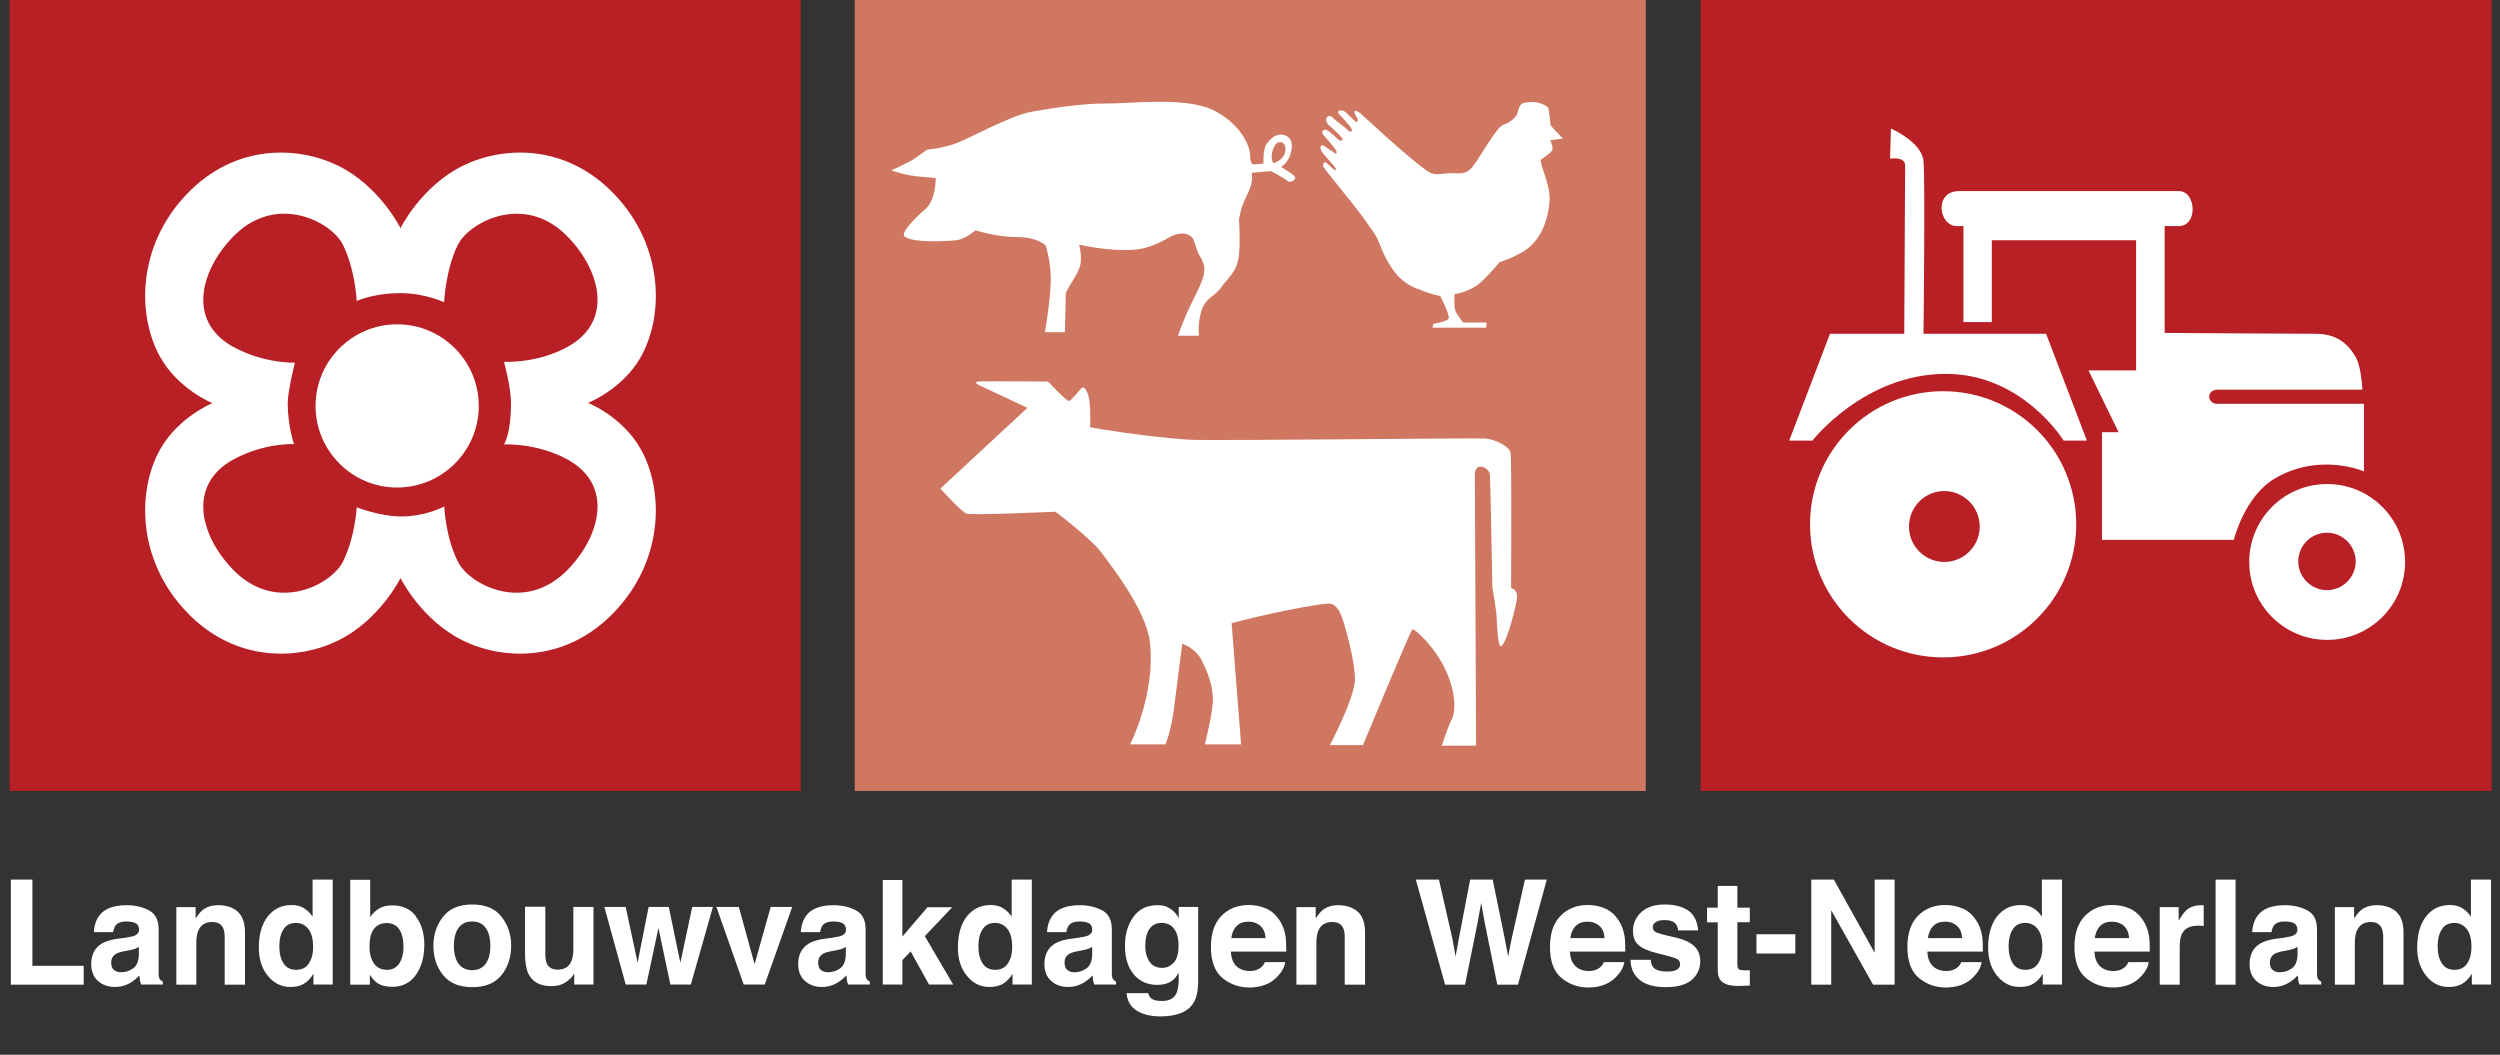 <?xml version="1.0" encoding="UTF-8"?>
<svg id="Layer_1" data-name="Layer 1" xmlns="http://www.w3.org/2000/svg" version="1.1" viewBox="0 0 142.76 60.23">
  <rect x="0" y="0" width="142.76" height="60.23" fill="#333333" stroke="none"/>
  <defs>
    <style>
      .cls-1 {
        fill: #b82025;
      }

      .cls-1, .cls-2, .cls-3 {
        stroke-width: 0px;
      }

      .cls-2 {
        fill: #fff;
      }

      .cls-3 {
        fill: #cf7760;
      }
    </style>
  </defs>
  <g>
    <path class="cls-2" d="M.62,50.23h1.23v4.92h2.93v1.08H.62v-6Z"/>
    <path class="cls-2" d="M7.24,53.53c.21-.03.36-.06.45-.1.16-.07.25-.18.25-.33,0-.18-.06-.31-.19-.38-.13-.07-.31-.1-.55-.1-.27,0-.46.07-.58.2-.08.1-.13.24-.16.41h-1.1c.02-.39.13-.71.32-.96.3-.39.82-.58,1.55-.58.48,0,.9.1,1.27.29.37.19.56.56.56,1.09v2.03c0,.14,0,.31,0,.51,0,.15.03.25.07.31.04.05.09.1.17.13v.17h-1.24c-.03-.09-.06-.17-.07-.25s-.02-.17-.03-.27c-.16.17-.34.32-.55.44-.25.14-.52.22-.83.22-.4,0-.72-.11-.98-.34s-.39-.55-.39-.97c0-.54.21-.94.62-1.18.23-.13.56-.23,1-.28l.39-.05ZM7.93,54.07c-.07.05-.15.08-.22.11s-.18.05-.31.08l-.26.05c-.24.04-.42.1-.52.16-.18.11-.27.27-.27.49,0,.2.05.34.16.43.11.09.24.13.4.13.25,0,.48-.07.69-.22s.32-.41.33-.8v-.43Z"/>
    <path class="cls-2" d="M13.56,52.05c.28.24.43.64.43,1.19v2.99h-1.16v-2.7c0-.23-.03-.41-.09-.54-.11-.23-.32-.34-.63-.34-.38,0-.65.17-.79.5-.07.18-.11.4-.11.68v2.4h-1.14v-4.43h1.1v.65c.15-.23.28-.39.41-.49.23-.18.53-.27.89-.27.45,0,.81.12,1.1.36Z"/>
    <path class="cls-2" d="M17.35,51.86c.2.12.37.28.5.49v-2.12h1.15v5.99h-1.1v-.61c-.16.26-.35.45-.55.57-.21.12-.46.18-.77.18-.51,0-.94-.21-1.28-.63-.35-.42-.52-.96-.52-1.61,0-.76.17-1.35.51-1.79.34-.43.8-.65,1.37-.65.26,0,.5.06.7.18ZM17.63,55.02c.17-.24.25-.56.25-.95,0-.54-.13-.93-.4-1.16-.16-.14-.36-.21-.57-.21-.33,0-.58.13-.73.38-.16.26-.23.57-.23.95,0,.41.08.74.24.98.16.25.4.37.72.37s.57-.12.73-.37Z"/>
    <path class="cls-2" d="M23.74,52.33c.33.42.49.96.49,1.63s-.16,1.26-.48,1.71c-.32.45-.77.68-1.34.68-.36,0-.65-.07-.87-.22-.13-.09-.27-.24-.42-.46v.56h-1.12v-5.99h1.14v2.13c.14-.21.3-.36.48-.47.21-.14.47-.2.79-.2.58,0,1.03.21,1.35.63ZM22.79,55.03c.16-.24.25-.56.25-.95,0-.31-.04-.58-.12-.78-.15-.39-.43-.59-.84-.59s-.7.19-.86.57c-.08.2-.12.47-.12.79,0,.38.08.69.25.94.17.25.42.37.76.37.29,0,.52-.12.69-.36Z"/>
    <path class="cls-2" d="M28.64,55.68c-.37.46-.92.69-1.67.69s-1.3-.23-1.67-.69c-.37-.46-.55-1.02-.55-1.67s.18-1.19.55-1.66c.37-.47.92-.7,1.67-.7s1.3.23,1.67.7.55,1.02.55,1.66-.18,1.21-.55,1.67ZM27.73,55.04c.18-.24.27-.58.27-1.03s-.09-.79-.27-1.03c-.18-.24-.43-.36-.77-.36s-.59.12-.77.36c-.18.24-.27.58-.27,1.03s.09.79.27,1.03c.18.24.44.36.77.36s.59-.12.77-.36Z"/>
    <path class="cls-2" d="M31.14,51.79v2.67c0,.25.03.44.09.57.1.22.31.34.61.34.39,0,.65-.16.79-.48.07-.17.11-.4.11-.69v-2.41h1.15v4.43h-1.1v-.63s-.04.05-.08.12c-.04.07-.09.13-.15.18-.18.16-.35.27-.51.33s-.36.09-.58.09c-.64,0-1.07-.24-1.3-.71-.12-.26-.19-.64-.19-1.15v-2.67h1.16Z"/>
    <path class="cls-2" d="M37.04,51.79h1.15l.66,3.19.68-3.19h1.18l-1.26,4.43h-1.17l-.68-3.23-.69,3.23h-1.18l-1.22-4.43h1.22l.68,3.18.63-3.18Z"/>
    <path class="cls-2" d="M44.02,51.79h1.22l-1.57,4.43h-1.2l-1.56-4.43h1.28l.9,3.27.92-3.27Z"/>
    <path class="cls-2" d="M47.61,53.53c.21-.03.36-.06.45-.1.16-.07.25-.18.25-.33,0-.18-.06-.31-.19-.38-.13-.07-.31-.1-.55-.1-.27,0-.46.07-.58.2-.08.1-.13.24-.16.41h-1.1c.02-.39.13-.71.32-.96.3-.39.82-.58,1.55-.58.48,0,.9.1,1.27.29.37.19.56.56.56,1.09v2.03c0,.14,0,.31,0,.51,0,.15.03.25.07.31.04.05.09.1.17.13v.17h-1.24c-.03-.09-.06-.17-.07-.25s-.02-.17-.03-.27c-.16.17-.34.32-.55.44-.25.14-.52.22-.83.22-.4,0-.72-.11-.98-.34s-.39-.55-.39-.97c0-.54.21-.94.62-1.18.23-.13.56-.23,1-.28l.39-.05ZM48.3,54.07c-.07.05-.15.08-.22.11s-.18.05-.31.08l-.26.05c-.24.04-.42.1-.52.16-.18.11-.27.27-.27.49,0,.2.05.34.16.43.11.09.24.13.4.13.25,0,.48-.07.69-.22s.32-.41.33-.8v-.43Z"/>
    <path class="cls-2" d="M50.41,50.25h1.12v3.23l1.43-1.67h1.41l-1.56,1.65,1.62,2.76h-1.38l-1.05-1.89-.47.5v1.39h-1.12v-5.98Z"/>
    <path class="cls-2" d="M57.27,51.86c.2.12.37.28.5.49v-2.12h1.15v5.99h-1.1v-.61c-.16.26-.35.45-.55.57-.21.12-.46.18-.77.18-.51,0-.94-.21-1.28-.63-.35-.42-.52-.96-.52-1.61,0-.76.17-1.35.51-1.79.34-.43.8-.65,1.37-.65.26,0,.5.06.7.18ZM57.55,55.02c.17-.24.25-.56.25-.95,0-.54-.13-.93-.4-1.16-.16-.14-.36-.21-.57-.21-.33,0-.58.13-.73.38-.16.26-.23.57-.23.95,0,.41.08.74.24.98.16.25.4.37.72.37s.57-.12.73-.37Z"/>
    <path class="cls-2" d="M61.67,53.53c.21-.03.36-.06.45-.1.16-.07.25-.18.25-.33,0-.18-.06-.31-.19-.38-.13-.07-.31-.1-.55-.1-.27,0-.46.07-.58.2-.08.1-.13.24-.16.41h-1.1c.02-.39.13-.71.32-.96.3-.39.82-.58,1.55-.58.48,0,.9.1,1.27.29.37.19.56.56.56,1.09v2.03c0,.14,0,.31,0,.51,0,.15.03.25.07.31.04.05.09.1.17.13v.17h-1.24c-.03-.09-.06-.17-.07-.25s-.02-.17-.03-.27c-.16.17-.34.32-.55.44-.25.14-.52.22-.83.22-.4,0-.72-.11-.98-.34s-.39-.55-.39-.97c0-.54.21-.94.62-1.18.23-.13.56-.23,1-.28l.39-.05ZM62.37,54.07c-.07.05-.15.08-.22.11s-.18.05-.31.08l-.26.05c-.24.04-.42.1-.52.16-.18.11-.27.27-.27.49,0,.2.05.34.16.43.11.09.24.13.4.13.25,0,.48-.07.69-.22s.32-.41.33-.8v-.43Z"/>
    <path class="cls-2" d="M66.64,51.79c.28.12.5.33.67.64v-.64h1.11v4.21c0,.57-.09,1-.28,1.29-.32.5-.95.75-1.87.75-.56,0-1.01-.11-1.36-.33-.35-.22-.54-.55-.58-1h1.24c.03.14.08.23.16.29.12.11.33.16.62.16.41,0,.68-.14.82-.42.09-.18.14-.48.14-.9v-.29c-.11.19-.23.33-.35.43-.23.18-.52.26-.88.26-.56,0-1-.2-1.34-.6-.33-.4-.5-.94-.5-1.62s.16-1.21.48-1.66c.32-.45.78-.67,1.37-.67.22,0,.41.03.57.1ZM67.03,54.97c.18-.21.27-.53.27-.98,0-.42-.09-.74-.26-.96s-.41-.33-.7-.33c-.4,0-.67.19-.82.57-.08.2-.12.45-.12.75,0,.26.04.49.13.69.15.37.43.56.83.56.26,0,.49-.1.67-.31Z"/>
    <path class="cls-2" d="M72.31,51.88c.3.14.55.36.75.66.18.26.29.57.35.92.03.2.04.5.04.88h-3.16c.02.45.17.76.45.94.17.11.38.17.63.17.26,0,.47-.07.63-.2.09-.07.17-.17.23-.31h1.16c-.03.26-.17.53-.42.8-.39.43-.93.65-1.63.65-.58,0-1.09-.18-1.53-.54-.44-.36-.66-.96-.66-1.78,0-.77.2-1.36.6-1.77.4-.41.92-.62,1.55-.62.38,0,.72.07,1.02.21ZM70.61,52.88c-.16.17-.26.4-.3.69h1.96c-.02-.31-.12-.54-.3-.7s-.41-.24-.67-.24c-.29,0-.52.08-.68.25Z"/>
    <path class="cls-2" d="M77.52,52.05c.28.24.43.64.43,1.19v2.99h-1.16v-2.7c0-.23-.03-.41-.09-.54-.11-.23-.32-.34-.63-.34-.38,0-.65.17-.79.5-.07.18-.11.4-.11.68v2.4h-1.14v-4.43h1.1v.65c.15-.23.28-.39.41-.49.23-.18.53-.27.88-.27.45,0,.81.12,1.1.36Z"/>
    <path class="cls-2" d="M82.17,50.23l.78,3.43.17.96.17-.94.66-3.45h1.29l.7,3.43.18.96.18-.92.78-3.47h1.25l-1.65,6h-1.18l-.71-3.51-.21-1.16-.21,1.16-.71,3.51h-1.14l-1.67-6h1.3Z"/>
    <path class="cls-2" d="M91.67,51.88c.3.14.55.36.75.66.18.26.29.57.35.92.03.2.04.5.04.88h-3.16c.02.45.17.76.45.94.17.11.38.17.63.17.26,0,.47-.07.63-.2.09-.07.17-.17.23-.31h1.16c-.03.26-.17.53-.42.8-.39.43-.93.65-1.63.65-.58,0-1.09-.18-1.53-.54-.44-.36-.66-.96-.66-1.78,0-.77.2-1.36.6-1.77.4-.41.92-.62,1.55-.62.38,0,.72.07,1.02.21ZM89.97,52.88c-.16.17-.26.4-.3.69h1.96c-.02-.31-.12-.54-.3-.7-.18-.16-.41-.24-.67-.24-.29,0-.52.08-.68.25Z"/>
    <path class="cls-2" d="M94.26,54.81c.02.21.08.35.16.44.14.15.4.23.79.23.22,0,.4-.03.53-.1.13-.07.2-.17.2-.31s-.05-.23-.16-.3c-.11-.07-.5-.18-1.19-.35-.49-.12-.84-.28-1.04-.47-.2-.18-.3-.45-.3-.8,0-.41.16-.76.47-1.06.32-.29.76-.44,1.33-.44s.99.11,1.33.33c.34.22.54.6.59,1.15h-1.14c-.02-.15-.06-.27-.12-.35-.12-.16-.34-.24-.64-.24-.25,0-.42.04-.53.12-.11.08-.16.17-.16.28,0,.13.06.23.17.29.11.06.51.17,1.19.32.45.11.79.27,1.02.49.22.22.33.5.33.83,0,.44-.16.8-.48,1.08-.32.28-.82.42-1.49.42s-1.19-.15-1.52-.44c-.33-.29-.49-.67-.49-1.12h1.15Z"/>
    <path class="cls-2" d="M97.48,52.66v-.83h.61v-1.24h1.12v1.24h.71v.83h-.71v2.34c0,.18.02.29.07.34s.18.07.42.07c.03,0,.07,0,.11,0,.04,0,.08,0,.11,0v.87l-.54.02c-.54.02-.9-.08-1.1-.29-.13-.13-.19-.34-.19-.61v-2.73h-.61Z"/>
    <path class="cls-2" d="M100.3,53.35h2.22v1.1h-2.22v-1.1Z"/>
    <path class="cls-2" d="M103.43,50.23h1.29l2.33,4.18v-4.18h1.14v6h-1.23l-2.39-4.25v4.25h-1.14v-6Z"/>
    <path class="cls-2" d="M112.09,51.88c.3.14.55.36.75.66.18.26.29.57.35.92.03.2.04.5.04.88h-3.17c.02.45.17.76.45.94.17.11.38.17.63.17.26,0,.47-.07.63-.2.09-.07.17-.17.23-.31h1.16c-.03.26-.17.53-.42.8-.39.43-.93.65-1.63.65-.58,0-1.09-.18-1.53-.54-.44-.36-.66-.96-.66-1.78,0-.77.2-1.36.6-1.77.4-.41.92-.62,1.55-.62.38,0,.72.07,1.02.21ZM110.39,52.88c-.16.17-.26.4-.3.69h1.96c-.02-.31-.12-.54-.3-.7-.18-.16-.41-.24-.67-.24-.29,0-.52.08-.68.25Z"/>
    <path class="cls-2" d="M116.1,51.86c.21.12.37.28.5.49v-2.12h1.15v5.99h-1.1v-.61c-.16.26-.35.45-.55.57-.21.12-.46.18-.77.18-.51,0-.93-.21-1.28-.63-.35-.42-.52-.96-.52-1.61,0-.76.17-1.35.51-1.79.34-.43.8-.65,1.37-.65.26,0,.5.06.7.18ZM116.38,55.02c.17-.24.25-.56.25-.95,0-.54-.13-.93-.4-1.16-.17-.14-.36-.21-.57-.21-.33,0-.58.13-.73.38-.16.26-.23.57-.23.95,0,.41.08.74.24.98.16.25.4.37.72.37s.57-.12.73-.37Z"/>
    <path class="cls-2" d="M121.62,51.88c.3.14.55.36.75.66.18.26.29.57.35.92.03.2.04.5.04.88h-3.16c.02.45.17.76.45.94.17.11.38.17.63.17.26,0,.47-.07.63-.2.09-.07.17-.17.23-.31h1.16c-.03.26-.17.53-.42.8-.39.43-.93.65-1.63.65-.58,0-1.09-.18-1.53-.54-.44-.36-.66-.96-.66-1.78,0-.77.2-1.36.6-1.77.4-.41.92-.62,1.55-.62.38,0,.72.07,1.02.21ZM119.92,52.88c-.16.17-.26.4-.3.69h1.96c-.02-.31-.12-.54-.3-.7-.18-.16-.41-.24-.67-.24-.29,0-.52.08-.68.25Z"/>
    <path class="cls-2" d="M125.74,51.69s.05,0,.1,0v1.19c-.07,0-.13-.01-.19-.02-.06,0-.1,0-.13,0-.46,0-.76.15-.92.46-.09.17-.13.43-.13.79v2.12h-1.14v-4.43h1.08v.77c.17-.29.33-.5.46-.61.21-.18.49-.27.83-.27.02,0,.04,0,.05,0Z"/>
    <path class="cls-2" d="M127.66,56.23h-1.14v-6h1.14v6Z"/>
    <path class="cls-2" d="M130.49,53.53c.21-.03.36-.06.45-.1.16-.07.25-.18.25-.33,0-.18-.06-.31-.19-.38-.13-.07-.31-.1-.55-.1-.27,0-.46.07-.58.2-.08.1-.13.24-.16.41h-1.1c.02-.39.13-.71.32-.96.3-.39.82-.58,1.55-.58.48,0,.9.1,1.27.29.37.19.56.56.56,1.09v2.03c0,.14,0,.31,0,.51,0,.15.03.25.07.31.04.05.09.1.17.13v.17h-1.24c-.04-.09-.06-.17-.07-.25-.01-.08-.02-.17-.03-.27-.16.17-.34.32-.55.44-.25.14-.52.22-.83.22-.4,0-.72-.11-.98-.34s-.39-.55-.39-.97c0-.54.21-.94.62-1.18.23-.13.56-.23,1-.28l.39-.05ZM131.19,54.07c-.07.05-.15.08-.22.11s-.18.05-.3.08l-.26.05c-.24.04-.42.1-.52.16-.18.11-.27.27-.27.49,0,.2.05.34.16.43.11.09.24.13.4.13.25,0,.48-.07.69-.22s.32-.41.33-.8v-.43Z"/>
    <path class="cls-2" d="M136.82,52.05c.28.24.43.64.43,1.19v2.99h-1.16v-2.7c0-.23-.03-.41-.09-.54-.11-.23-.32-.34-.63-.34-.38,0-.64.17-.79.5-.07.18-.11.4-.11.68v2.4h-1.14v-4.43h1.1v.65c.15-.23.28-.39.41-.49.23-.18.53-.27.89-.27.45,0,.81.12,1.1.36Z"/>
    <path class="cls-2" d="M140.6,51.86c.2.12.37.28.5.49v-2.12h1.15v5.99h-1.1v-.61c-.16.26-.35.45-.55.57-.21.12-.46.18-.77.18-.51,0-.94-.21-1.28-.63s-.52-.96-.52-1.61c0-.76.17-1.35.51-1.79s.8-.65,1.37-.65c.26,0,.5.06.7.18ZM140.88,55.02c.17-.24.25-.56.25-.95,0-.54-.13-.93-.4-1.16-.16-.14-.36-.21-.57-.21-.33,0-.58.13-.73.38-.16.26-.23.57-.23.95,0,.41.08.74.24.98.16.25.4.37.72.37s.57-.12.73-.37Z"/>
  </g>
  <rect class="cls-3" x="48.81" y="0" width="45.17" height="45.17"/>
  <rect class="cls-1" x="97.11" y="0" width="45.17" height="45.17"/>
  <path class="cls-2" d="M63.2,5.91c1.42.01,4.49-.39,6.06.37,1.57.76,2.13,2.06,2.13,2.59s.19.52.19.52l.57-.05s-.05-.81.19-1.14c.24-.33.57-.59.95-.5.38.1.58.37.43,1-.15.63-.57.83-.57.83,0,0,.56.33.76.52.2.19-.24.43-.38.29-.14-.14-.95-.57-.95-.57l-1.1.1s.1.48-.19,1.1c-.29.62-.39.77-.54,1.54,0,0,.11,1.57-.04,2.32s-.67,1.13-1,1.61c-.33.48-.87.56-1.1,1.3s-.15,1.43-.15,1.43h-1.19s.19-.57.48-1.23c.35-.82.93-1.79,1.01-2.35.08-.54-.16-.78-.33-1.12-.14-.29-.21-.71-.32-.86-.25-.32-.61-.32-1-.21s-1.15.76-2.35.86c-1.42.11-3.14-.29-3.14-.29,0,0,.24.81,0,1.38-.24.57-.76,1.24-.76,1.43s-.05,2.19-.05,2.19h-1.14s.29-1.67.33-2.81c.05-1.14-.29-2.14-.29-2.14,0,0-.43-.48-1.62-.48s-2.38-.39-2.38-.39c0,0-.52.44-.95.54-.43.1-2.9.21-3.14-.24-.13-.25.85-1.2,1.19-1.48.66-.54.62-1.81.62-1.81,0,0-.86-.05-1.43-.14-.57-.1-1.1-.29-1.1-.29,0,0,.95-.43,1.24-.62.29-.19.81-.57.81-.57,0,0,.87-.06,1.66-.36.79-.3,3.07-1.57,4.25-1.79,1.18-.21,2.92-.49,4.33-.48M72.69,8.53c-.19.59.04.79.04.79,0,0,.46-.14.61-.5s.02-.65-.15-.69c-.18-.04-.36,0-.49.4"/>
  <path class="cls-2" d="M89.26,7.91l-.74.1s.19.36.12.55c-.07.19-.67.57-.67.57,0,0,.02.12.07.33.05.21.48,1.29.45,1.91-.02.62-.24,2.21-1.48,2.98-.65.4-1.38.62-1.38.62,0,0-.6.74-1.14,1.21-.55.48-1.43.62-1.43.62,0,0-.05.69.05.95s.45.67.45.67h1.33l-.02.29h-3.07l.05-.21s.67-.14.81-.24c.14-.1.05-.24-.02-.48-.07-.24-.4-.88-.4-.88,0,0-.48-.07-1.21-.38,0,0-.76-.19-1.36-.95-.6-.76-.86-1.6-1-1.91-.14-.31-.48-.74-.88-1.31-.4-.57-2.17-2.69-2.22-2.83-.05-.14.05-.36.19-.21.09.09.3.28.44.39.09.07.09-.03.07-.08-.1-.21-.66-.74-.8-.98-.14-.24-.02-.42.12-.32.14.1.52.33.62.42.1.09.14.02.1-.12-.05-.14-.57-.72-.74-.91-.17-.19.03-.39.22-.27.19.12.5.39.61.51.12.12.38.12.21-.1-.17-.21-.6-.59-.74-.72-.33-.31-.02-.67.21-.43.24.24.72.55.9.74.19.19.28.01.17-.14-.16-.23-.54-.62-.69-.79-.17-.19.15-.33.44-.05.29.29.41.39.5.48.11.11.21-.1.05-.29-.14-.17-.18-.52.24-.17.25.2,2.27,2.14,3.74,3.24.51.38.88.17,1.41.17s.86.12,1.26-.38,1.36-2.26,1.74-2.38c.38-.12.71-.43.79-.6.07-.17.1-.52.31-.62.22-.09.69-.12.98-.02.29.1.5.19.52.36.02.17.1.81.1.88s.72.79.72.79"/>
  <path class="cls-2" d="M64.55,42.51h2s.32-.71.5-2.14c.18-1.43.46-3.61.46-3.61,0,0,.79.25,1.14,1,.36.75.57,1.32.61,2.07.04.75-.46,2.68-.46,2.68h2.07l-.54-6.93s1.43-.36,2.25-.54c.82-.18,2.79-.57,3.29-.57s.72.6.89,1.18c0,0,.64,2.11.61,3.18-.03,1.07-1.43,3.72-1.43,3.72h1.89s2.71-6.54,2.82-6.61c.11-.07,1.29.97,1.93,2.39.64,1.43.5,2.43.32,2.75-.18.32-.57,1.5-.57,1.5h1.96s-.07-14.68-.07-15.47.82-.43.86,0c.03.43.14,6.43.14,6.43,0,0,.25,1.39.25,1.82s.1,1.52.21,1.54c.29.03.79-1.85.93-2.64.11-.61-.32-.68-.32-.68,0,0,.04-7.32-.03-7.72-.07-.39-.93-.79-1.47-.82-.54-.04-15.4.14-16.83.07-1.43-.07-4.07-.43-4.89-.57l-.82-.14s.04-.97-.04-1.5c-.07-.54-.29-.86-.43-.75-.14.11-.61.75-.75.75s-1.18-1.11-1.18-1.11c0,0-3.72-.04-4,0-.29.04.07.21.07.21l2.75,1.29-4.97,4.61s1.18,1.32,1.5,1.43c.32.11,5.07-.11,5.07-.11,0,0,2.18,1.64,2.72,2.46.21.33,2.47,3.06,2.68,5.04.31,2.99-1.14,5.79-1.14,5.79"/>
  <rect class="cls-1" x=".55" width="45.17" height="45.17"/>
  <path class="cls-2" d="M33.59,23.01s1.96.78,3,2.64c1.32,2.34,1.34,6.31-1.5,9.29-2.79,2.93-6.39,2.75-8.65,1.64-2.39-1.17-3.57-3.57-3.57-3.57,0,0-1.18,2.4-3.57,3.57-2.26,1.11-5.86,1.29-8.65-1.64-2.84-2.98-2.82-6.95-1.5-9.29,1.05-1.85,3-2.64,3-2.64v.02s-1.96-.78-3-2.64c-1.32-2.34-1.34-6.31,1.5-9.29,2.79-2.93,6.39-2.75,8.65-1.64,2.39,1.17,3.57,3.57,3.57,3.57,0,0,1.18-2.4,3.57-3.57,2.26-1.11,5.86-1.29,8.65,1.64,2.84,2.98,2.82,6.95,1.5,9.29-1.05,1.85-3,2.61-3,2.61M28.78,20.66s1.82.12,3.59-.83c2.79-1.5,1.85-4.56-.07-6.43-2.43-2.36-5.5-.71-6.15.57-.71,1.43-.79,3.29-.79,3.29,0,0-1.09-.52-2.48-.52-1.58,0-2.51.45-2.51.45,0,0-.08-1.79-.79-3.22-.64-1.29-3.72-2.93-6.15-.57-1.92,1.87-2.86,4.93-.07,6.43,1.77.95,3.48.88,3.48.88,0,0-.41,1.64-.41,2.3,0,1.34.36,2.35.36,2.35,0,0-1.66-.09-3.43.86-2.79,1.5-1.85,4.56.07,6.43,2.43,2.36,5.5.72,6.15-.57.71-1.43.79-3.11.79-3.11,0,0,1.29.5,2.43.52,1.48.03,2.57-.57,2.57-.57,0,0,.06,1.73.78,3.16.64,1.29,3.72,2.93,6.15.57,1.92-1.87,2.86-4.93.07-6.43-1.77-.95-3.59-.84-3.59-.84,0,0,.4-.57.4-2.36,0-.91-.4-2.36-.4-2.36"/>
  <path class="cls-2" d="M27.34,23.18c0,2.57-2.09,4.66-4.66,4.66s-4.66-2.09-4.66-4.66,2.09-4.66,4.66-4.66,4.66,2.09,4.66,4.66"/>
  <path class="cls-2" d="M111.89,10.91h12.53c1,0,1.1,2,0,2h-.81s0,6.1,0,6.1c0,0,7.24.05,8.62.05s1.95.76,2.29,1.33c.33.57.38,1.86.38,1.86h-8.24c-.71,0-.62.81-.05.81h8.38v3.86s-2.48-1.1-5.05.38c-1.78,1.02-2.38,3.53-2.38,3.53h-7.53v-6.15h.95l-1.72-3.53h2.72v-7.43h-8.24v4.67h-1.62v-5.48h-.38c-1.03,0-1.33-2,.14-2"/>
  <path class="cls-2" d="M107.98,7.34s1.76.76,1.86,1.86c.1,1.09,0,9.86,0,9.86h7l2.33,6.1h-1.33s-2.33-3.81-6.72-3.81c-4.67,0-7.62,3.81-7.62,3.81h-1.33l2.33-6.1h4.24s.05-9.1.05-9.62-.86-.38-.86-.38l.05-1.72Z"/>
  <path class="cls-2" d="M118.56,29.94c0,4.2-3.4,7.6-7.6,7.6s-7.6-3.4-7.6-7.6,3.4-7.6,7.6-7.6,7.6,3.4,7.6,7.6M111.03,28.04c-1.12,0-2.02.91-2.02,2.03s.91,2.02,2.02,2.02,2.02-.91,2.02-2.02-.91-2.03-2.02-2.03"/>
  <path class="cls-2" d="M137.34,32.09c0,2.46-1.99,4.45-4.45,4.45s-4.45-1.99-4.45-4.45,1.99-4.45,4.45-4.45,4.45,1.99,4.45,4.45M132.88,30.42c-.91,0-1.64.74-1.64,1.64s.74,1.64,1.64,1.64,1.64-.74,1.64-1.64-.74-1.64-1.64-1.64"/>
</svg>